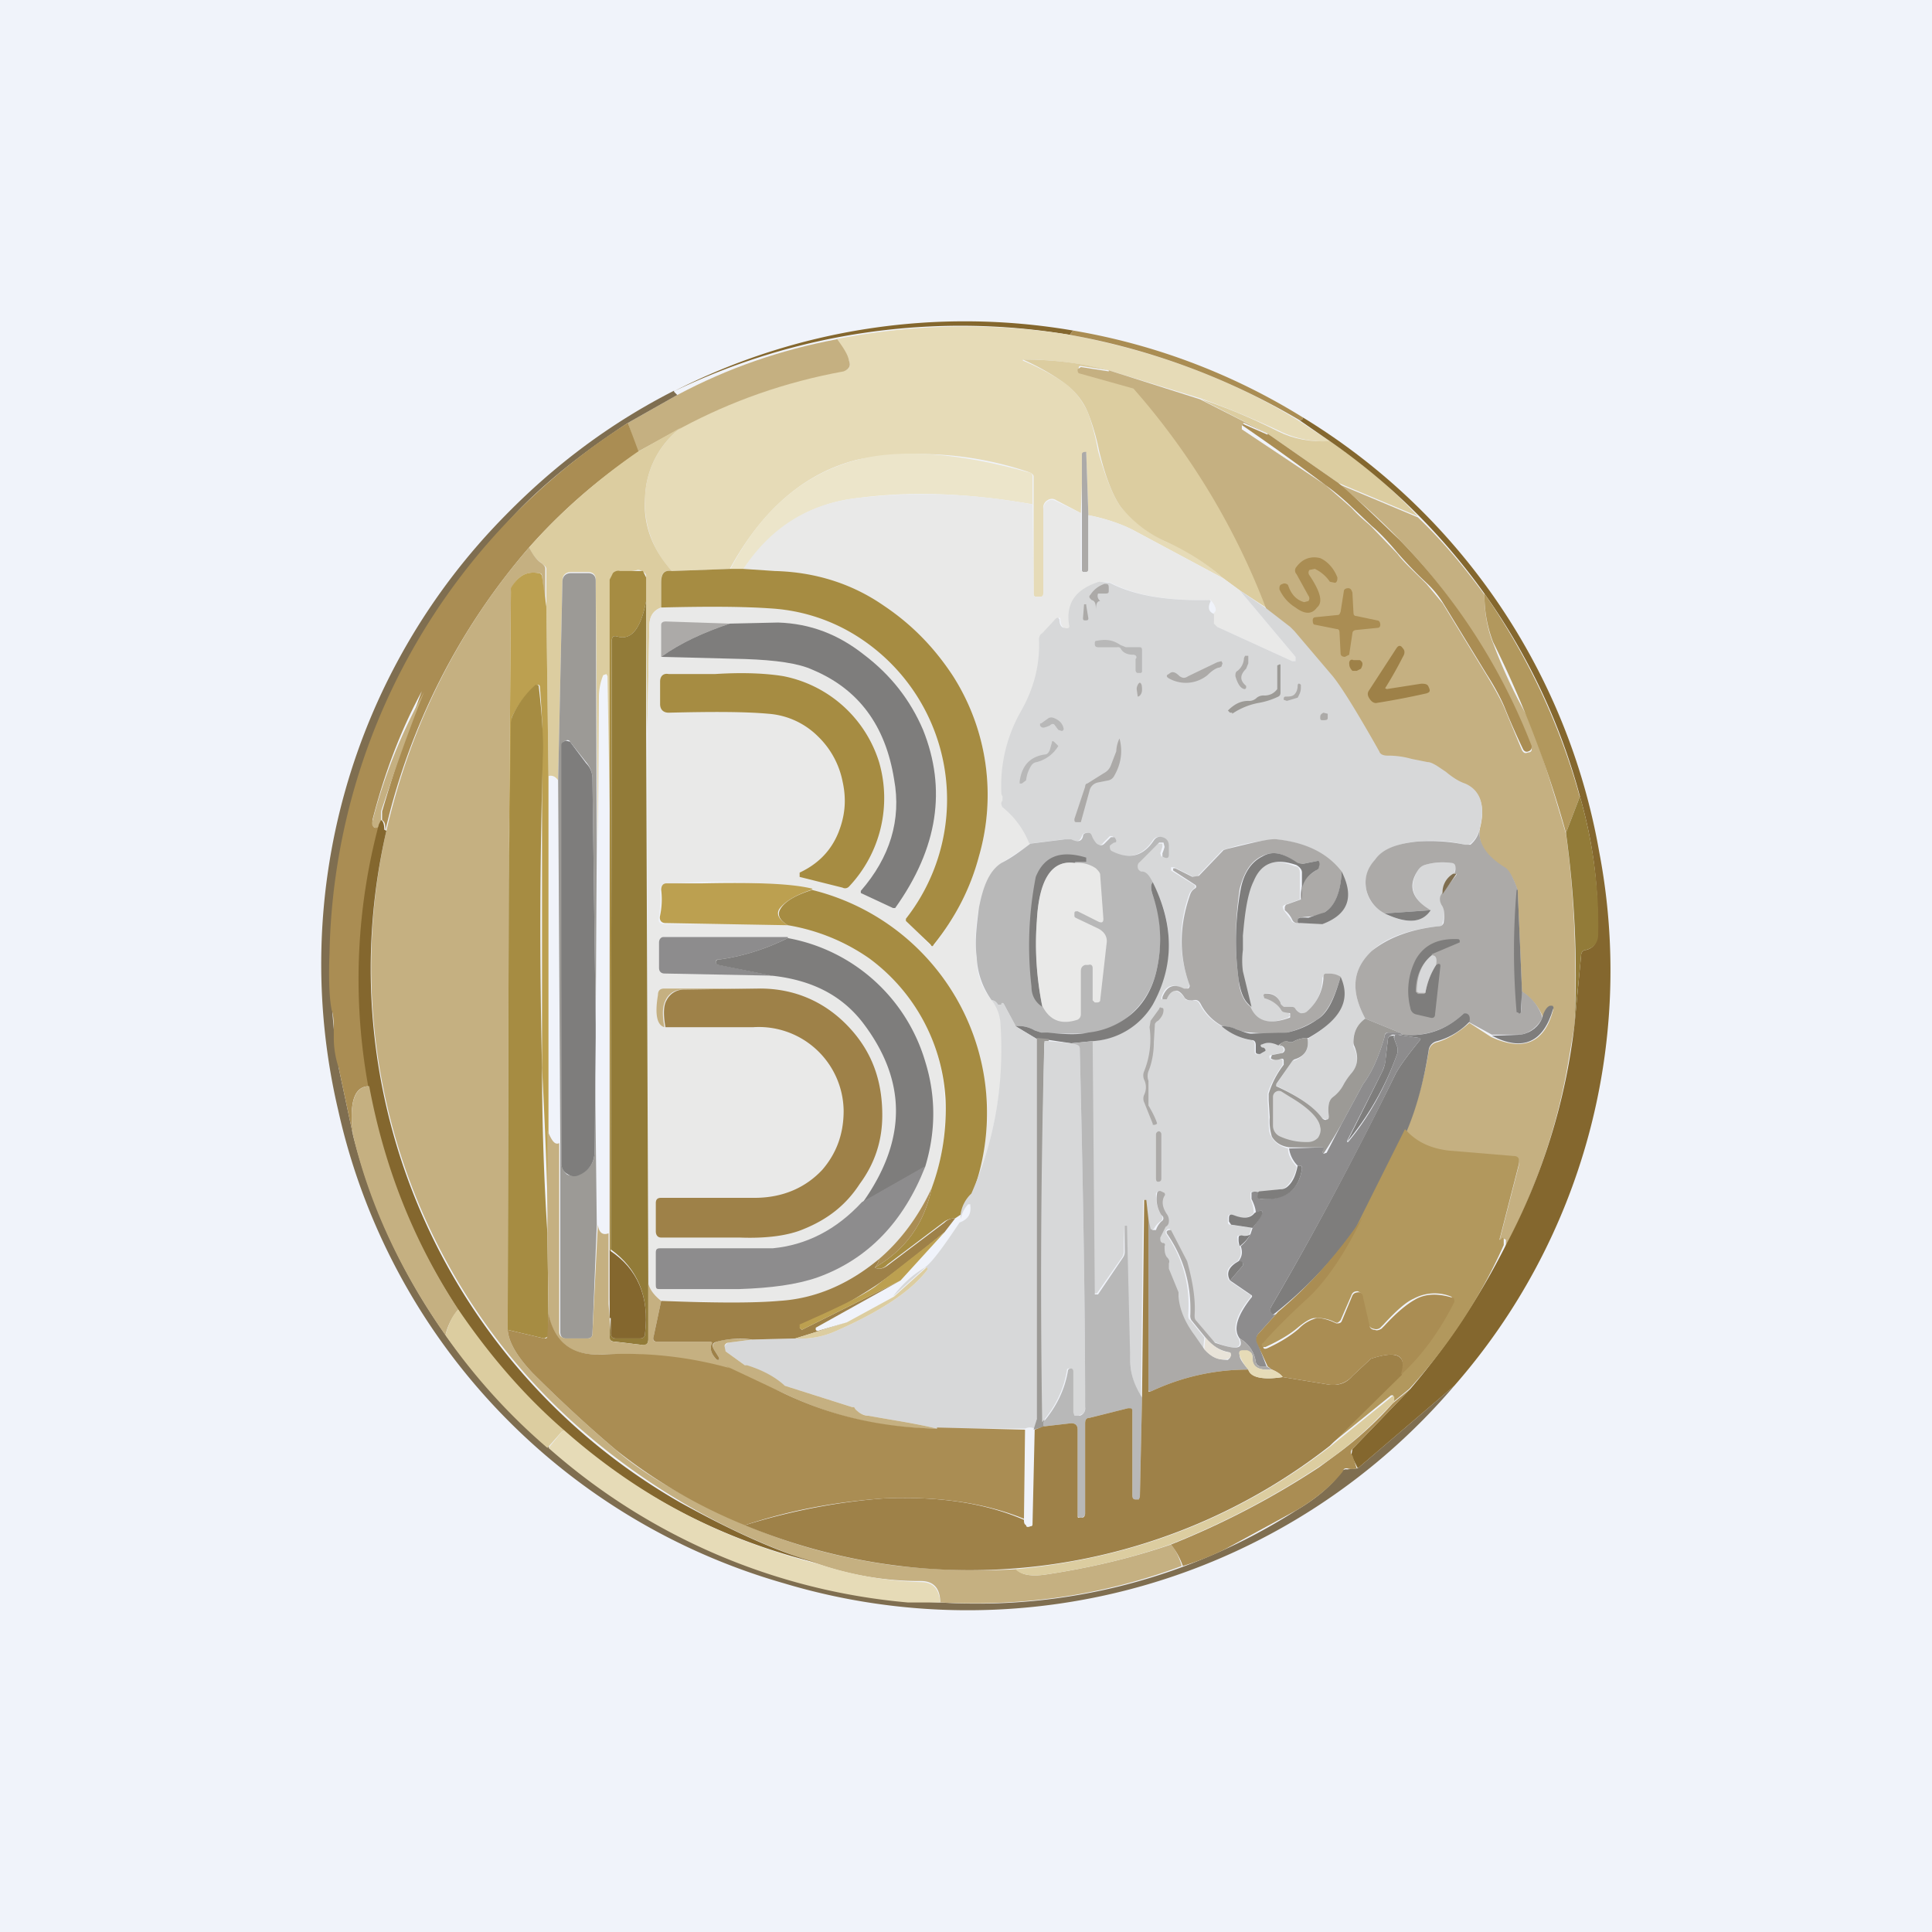 <!-- by TradingView --><svg width="18" height="18" viewBox="0 0 18 18" xmlns="http://www.w3.org/2000/svg"><path fill="#F0F3FA" d="M0 0h18v18H0z"/><path d="M10 3.08a.1.1 0 0 0-.03.04 6.15 6.15 0 0 0-3.7.53A5.96 5.96 0 0 1 10 3.08Z" fill="#84672E"/><path d="M9.97 3.12c.79.15 1.5.41 2.13.8l.29.19a.93.93 0 0 1-.48-.1c-.26-.12-.5-.22-.73-.3l-.85-.26a3.1 3.1 0 0 0-.8-.1v.01c.12.05.24.11.36.19.1.06.18.16.24.28.03.08.07.2.1.37.07.25.14.42.21.52.12.14.26.25.43.33.2.08.37.2.53.34l-.84-.45a1.6 1.6 0 0 0-.42-.14l-.02-.58h-.02l-.01.01-.02.55-.23-.12a.07.07 0 0 0-.08 0 .08.08 0 0 0-.04.08v.78c0 .03 0 .04-.04.04h-.02c-.02 0-.03 0-.03-.03V4.44c0-.02-.02-.03-.04-.04A3.19 3.19 0 0 0 8 4.28c-.5.12-.9.47-1.2 1.02l-.54.02a.92.92 0 0 1-.25-.69.85.85 0 0 1 .34-.65c.45-.24.96-.42 1.51-.53.05 0 .07-.04.05-.09a.65.65 0 0 0-.12-.2 6.15 6.15 0 0 1 2.18-.04Z" fill="#E6DBB7"/><path d="M12.14 3.89c0 .02-.02.03-.04.02a6.43 6.43 0 0 0-2.13-.79.1.1 0 0 1 .03-.04 5.93 5.93 0 0 1 2.14.81Z" fill="#AA8D53"/><path d="M7.8 3.16c.05.07.1.14.11.2.02.05 0 .08-.05.1-.55.1-1.05.28-1.5.52l-.42.23-.09-.27.46-.26c.47-.25.96-.42 1.49-.52Z" fill="#C5B081"/><path d="m10.33 3.45-.26-.04c-.01 0-.02 0-.02.02v.04l.51.14.05.02a6.73 6.73 0 0 1 1.2 2.04l-.26-.17-.15-.11a2.1 2.1 0 0 0-.53-.34 1.14 1.14 0 0 1-.43-.33c-.07-.1-.14-.27-.2-.52a2.1 2.1 0 0 0-.11-.37.66.66 0 0 0-.24-.28 2.2 2.2 0 0 0-.36-.2c.28 0 .54.03.8.1Z" fill="#DCCDA0"/><path d="m10.33 3.45.85.27.63.32-.22-.1-.02.02V4l.78.52.24.21c.08.09.15.14.19.18l.24.25c.05.07.15.16.27.28l.15.18.41.67c.09.15.15.26.18.34l.15.36c.02.03.03.03.06.02.03 0 .04-.03.02-.05a5.7 5.7 0 0 0-1.79-2.45l.74.31c.23.22.43.46.62.72 0 .14.02.3.08.45a4.93 4.93 0 0 0 .31.67c.08.16.2.53.37 1.11.08.58.1 1.17.08 1.78l-.07.41a5.8 5.8 0 0 1-.57 1.65v-.06l-.02-.01H14l-.02.02h-.01l.18-.7c.01-.05 0-.08-.05-.08l-.6-.05c-.17-.02-.3-.08-.4-.19.1-.24.17-.5.21-.74a.1.1 0 0 1 .08-.09c.1-.03.2-.09.3-.18l.2.13c.3.14.5.06.58-.25v-.03h-.03c-.04.02-.06.06-.06.11a.5.5 0 0 0-.2-.25l-.04-.94c-.04-.12-.08-.19-.13-.21-.17-.11-.25-.24-.22-.38.05-.2 0-.34-.14-.4a.86.86 0 0 1-.18-.1 1.4 1.4 0 0 0-.09-.07.18.18 0 0 0-.08-.03l-.15-.03a.8.8 0 0 0-.22-.03c-.04 0-.07-.01-.08-.04a5.8 5.8 0 0 0-.83-1.16l-.22-.17a6.73 6.73 0 0 0-1.24-2.06l-.5-.14c-.01 0-.02-.01-.02-.03v-.01l.03-.02.26.04Z" fill="#C5B081"/><path d="m6.28 3.65.03.03-.46.26c-.55.36-.97.72-1.25 1.08a36.44 36.44 0 0 0-.56.73L3.89 6a5.99 5.99 0 0 0-.73 3.97l.13.61a5.62 5.62 0 0 0 1.82 2.9 5.82 5.82 0 0 0 3.65 1.45 5.52 5.52 0 0 0 3.32-.86c.17-.1.32-.22.42-.36a.05.05 0 0 1 .05-.02l.1-.01.9-.77a5.96 5.96 0 0 1-6.25 1.84 5.92 5.92 0 0 1-4.15-4.41A5.95 5.95 0 0 1 4.71 4.8c.46-.47.98-.86 1.57-1.16Z" fill="#7F6E50"/><path d="M12.39 4.11c.3.2.57.43.82.7l-.74-.31-.66-.46-.62-.32c.22.07.46.17.72.3.14.07.3.1.48.09Z" fill="#DCCDA0"/><path d="M12.14 3.89a5.94 5.94 0 0 1 2.76 4.05 5.87 5.87 0 0 1-1.35 4.97l-.9.77-.06-.12.01-.06.54-.56a6.72 6.72 0 0 0 .89-1.34 5.8 5.8 0 0 0 .64-2.06l.06-.63c0-.04.02-.06.05-.06.07-.02.1-.07.1-.14.02-.44-.04-.87-.16-1.29a5.87 5.87 0 0 0-2.33-3.31l-.29-.2c.02.01.04 0 .04-.02Z" fill="#84672E"/><path d="m5.85 3.94.1.27c-.37.25-.71.54-1.02.89a6.14 6.14 0 0 0-1.34 2.64c0-.05 0-.08-.03-.1v-.08a17.34 17.34 0 0 1 .37-1.12c-.2.37-.35.77-.46 1.2 0 .04 0 .06.02.07.01 0 .03 0 .05-.02-.2.8-.23 1.61-.1 2.43-.14 0-.19.15-.15.46l-.13-.61v-.01a.86.86 0 0 1-.05-.3c0-.11 0-.2-.02-.25-.02-.1-.03-.27-.02-.53a5.99 5.99 0 0 1 2.78-4.94ZM11.81 4.04l.66.46c.2.17.38.35.57.53a5.7 5.7 0 0 1 1.23 1.92c0 .02 0 .04-.03.05-.02.01-.04 0-.05-.02a6.71 6.71 0 0 1-.16-.36c-.03-.08-.09-.2-.18-.34l-.41-.67a.93.93 0 0 0-.15-.18 3.7 3.7 0 0 1-.27-.28c-.1-.12-.18-.2-.24-.25l-.19-.18a2.1 2.1 0 0 0-.24-.2 21.74 21.74 0 0 0-.78-.56l.01-.01.23.1Z" fill="#AA8D53"/><path d="M6.35 3.98a.85.85 0 0 0-.34.65c-.02.26.07.49.25.69-.07-.01-.1.02-.1.1v.24c-.08.03-.11.09-.11.18l-.02 1-.01-1.24v-.22c0-.02 0-.04-.03-.05a.06.06 0 0 0-.05-.02.4.4 0 0 1-.16.01c-.02 0-.05 0-.06.02a.08.08 0 0 0-.03.06v2.68L5.66 6.3l-.01-.02-.03.01a.55.55 0 0 0-.04.21l-.01 1.36-.02-2.46c0-.05-.03-.07-.07-.07h-.16c-.05 0-.08.03-.08.08L5.2 7.27c-.02-.03-.05-.05-.09-.04l-.02-1.58V5.3c0-.02-.02-.03-.04-.05a.35.35 0 0 1-.12-.15c.31-.35.65-.64 1.01-.89l.41-.23Z" fill="#DCCDA0"/><path d="M9.63 4.7c-.57-.1-1.11-.13-1.64-.06-.45.05-.8.28-1.07.67H6.8c.29-.56.69-.9 1.2-1.03.4-.1.94-.06 1.58.12.03 0 .04.02.04.04v.26Z" fill="#ECE5CA"/><path d="M10.14 4.8v.5c0 .02 0 .03-.02.03h-.02c-.02 0-.02-.01-.02-.02V4.23c0-.01.01-.02.03-.02h.01l.02.59Z" fill="#ACAAA8"/><path d="m9.62 4.7.01.83c0 .02.01.03.03.03h.02c.03 0 .04 0 .04-.04v-.78c0-.03.02-.06.04-.07a.07.07 0 0 1 .08 0l.23.11v.53l.02.02h.02c.02 0 .03-.01.03-.03v-.5c.19.04.33.09.42.14l.84.45.15.11.52.62v.04h-.03l-.7-.32a.05.05 0 0 1-.03-.03.15.15 0 0 1 0-.1c.03-.02.02-.06-.03-.12-.39.01-.7-.04-.93-.16a.14.14 0 0 0-.1 0c-.22.06-.31.2-.28.39 0 .03 0 .04-.04.04-.03-.01-.05-.04-.05-.09 0-.02-.01-.02-.03 0l-.13.13a.08.08 0 0 0-.03.06c.01.24-.05.46-.17.67a1.4 1.4 0 0 0-.18.8c.02 0 .02.02 0 .03l.01.06c.11.09.2.2.25.34a4.3 4.3 0 0 1-.27.18c-.1.07-.17.21-.21.42-.03.16-.04.31-.02.47 0 .15.05.28.14.39a.4.4 0 0 1 .09.2c.03.56-.06 1.1-.28 1.6.13-.35.17-.66.14-.91-.13-1-.68-1.64-1.63-1.92a4.85 4.85 0 0 0-1.36-.05c-.03 0-.05.02-.05.06.01.09 0 .16-.01.24-.01.04 0 .07.05.07h1.15c.29.06.54.17.76.32a1.68 1.68 0 0 1 .7 1.32c.02.27-.02.55-.12.82-.12.27-.28.49-.49.66-.3.24-.6.37-.92.4-.23.01-.6 0-1.1-.01a.35.35 0 0 1-.14-.16V6.83l.02-1c0-.08.03-.14.11-.17.42-.01.76 0 1.04.01a1.73 1.73 0 0 1 1.33.76c.3.46.38.98.22 1.56-.04.15-.14.34-.3.57v.02l.22.23h.03c.2-.26.34-.54.42-.83a2.06 2.06 0 0 0-.24-1.68 2.27 2.27 0 0 0-.65-.66c-.3-.2-.63-.3-1-.32l-.31-.01c.26-.4.62-.62 1.07-.67a5.42 5.42 0 0 1 1.63.06Z" fill="#E9E9E8"/><path d="M4.93 5.1c.03.06.07.12.12.15.02.02.03.03.03.05v.35l-.03-.28c0-.01 0-.03-.03-.03-.1-.02-.2.02-.25.14l-.01.04-.02 2.69-.01 4.18c.01.12.09.25.23.4.25.25.52.5.79.73.27.23.67.46 1.2.69.46.2.94.32 1.42.38.37.04.74.05 1.1.03.04.05.13.07.27.05.4-.06.79-.15 1.17-.28.05.06.08.13.1.2-.72.27-1.47.38-2.25.34 0-.13-.06-.2-.18-.2a2.9 2.9 0 0 1-.96-.16 6.4 6.4 0 0 1-2.26-1.3A5.73 5.73 0 0 1 3.6 7.74c.23-1 .68-1.89 1.33-2.64Z" fill="#C5B081"/><path d="M11.92 5.5c0-.04 0-.05.03-.06.02-.01.04 0 .05.01.03.09.08.14.15.16l.04-.01a.04.04 0 0 0 0-.05l-.11-.2a.05.05 0 0 1 0-.07c.06-.08.14-.1.22-.08.07.03.13.1.16.18 0 .02 0 .04-.02.05l-.05-.01a.35.35 0 0 0-.14-.12l-.05.01a.04.04 0 0 0 0 .05c.1.15.13.25.07.3-.05.07-.12.06-.2 0a.38.38 0 0 1-.15-.17Z" fill="#AA8D53"/><path d="M6.8 5.3h.12l.3.02c.38.01.72.12 1.01.32.27.18.48.4.65.66a2.06 2.06 0 0 1 .24 1.68c-.08.3-.22.57-.42.82-.01.02-.02.02-.03 0l-.23-.22v-.02a1.8 1.8 0 0 0-.5-2.66 1.69 1.69 0 0 0-.74-.23c-.28-.02-.62-.02-1.04-.01v-.23c0-.09.03-.12.1-.11l.55-.02ZM6.02 5.6c-.05.26-.14.37-.27.33-.03-.01-.05 0-.05.04l-.01 5.67-.01.5V5.4l.03-.06a.07.07 0 0 1 .07-.02H5.99l.03.06v.22Z" fill="#A68C42"/><path d="m5.09 5.65.02 1.58v4.26a57.38 57.38 0 0 0-.06-1.54V6.98c.01-.13 0-.32-.02-.58 0-.02-.02-.03-.04-.01a.87.87 0 0 0-.22.29v.05l-.03 1.48.02-2.7v-.03c.07-.12.15-.16.26-.14.02 0 .03.02.03.03l.04.28Z" fill="#BCA050"/><path d="m5.56 7.87-.01 1.67-.03-2.28a.24.24 0 0 0-.06-.16l-.15-.19c0-.01-.02-.02-.04-.01a.04.04 0 0 0-.03.04l-.01 3.9c0 .04.02.07.05.1a.1.1 0 0 0 .1 0h.01c.1-.03.15-.11.15-.22V9.67l.02 1.74-.04 1.01c0 .04-.02.05-.05.05h-.2c-.03 0-.05-.02-.05-.06v-1.76L5.2 7.27l.04-1.85c0-.05.03-.08.08-.08h.16c.04 0 .07.02.07.07l.01 2.46Z" fill="#9C9A96"/><path d="M11.28 5.6c-.03.06-.02.1.03.12v.09l.03.03.7.32h.03v-.04l-.52-.62.25.17.22.17.04.04.34.4c.08.09.23.33.45.72.01.03.04.04.08.04a.8.8 0 0 1 .22.03l.15.03c.03 0 .06.02.08.03l.09.06c.06.05.12.09.18.11.14.06.19.2.14.4a.26.26 0 0 1-.09.16.06.06 0 0 1-.05.01 1.3 1.3 0 0 0-.45-.03c-.19.02-.32.08-.39.17-.08.1-.1.19-.08.28.02.1.08.17.17.22.2.1.35.09.43-.03-.17-.1-.21-.22-.12-.37a.12.12 0 0 1 .06-.05.57.57 0 0 1 .25-.02c.03 0 .04.02.04.04l-.01.06a.2.2 0 0 0-.11.19c-.03.03-.03.06 0 .1.02.04.02.1 0 .17 0 .02-.01.03-.04.03-.27.03-.48.1-.62.23-.18.17-.2.37-.06.63a.25.25 0 0 0-.11.22v.04c.05.1.04.18-.02.25a.62.62 0 0 0-.07.1.33.33 0 0 1-.1.12c-.04.03-.05.08-.04.18 0 .01 0 .02-.02.03l-.04-.01c-.07-.1-.21-.2-.42-.3-.01 0-.02-.02 0-.03l.13-.19c0-.01.01-.02.03-.02.1-.04.14-.11.12-.2.3-.17.4-.36.3-.58a.22.22 0 0 0-.12-.03c-.02 0-.03.02-.04.04 0 .13-.05.23-.14.31-.02.02-.04.03-.06.02a.1.1 0 0 1-.05-.04.05.05 0 0 0-.05-.02h-.06a.06.06 0 0 1-.03-.04c-.03-.06-.08-.1-.15-.08l-.01.01.01.02c.06.02.11.06.15.11 0 .02.02.02.03.03H12l.02.03-.02.02c-.18.07-.3.04-.36-.1a2.79 2.79 0 0 0-.08-.32v-.2l.02-.14c0-.25.04-.42.08-.51.08-.17.21-.22.4-.14.04 0 .05.03.05.06v.25l-.14.05a.03.03 0 0 0-.02.02l.01.03.07.09c0 .02.03.03.05.03h.23c.24-.08.3-.24.18-.48-.13-.17-.33-.27-.6-.3a2.13 2.13 0 0 0-.5.1l-.23.24c-.02.01-.04.02-.06 0l-.16-.08h-.03v.03l.21.13c.02.01.02.03 0 .04l-.01.01a.1.1 0 0 0-.03.04c-.1.28-.1.56 0 .84 0 .01 0 .03-.02.04h-.04c-.1-.05-.16-.03-.2.08v.02h.04c.02-.05.05-.07.08-.08.03 0 .06.02.1.07 0 .02.03.02.06.02.04 0 .06 0 .08.04.05.09.11.15.2.2.08.07.17.11.27.13.03 0 .04.02.04.05v.06c0 .02.02.03.04.02.03 0 .04-.02.05-.03 0-.01 0-.02-.02-.02h-.02v-.04c.05-.02.1-.02.17 0 .03.01.05.03.05.05 0 .02-.01.02-.02.03l-.1.02c-.01 0-.02.01-.01.03.01.02.04.02.08 0 .02 0 .03 0 .04.02v.04c-.07.1-.12.2-.14.27v.06l.01.16c0 .08 0 .14.02.17.03.06.08.1.16.12 0 .06.03.11.08.17a.34.34 0 0 1-.1.19.1.1 0 0 1-.05.02l-.21.03c-.03-.01-.06-.01-.07 0v.06c.02.04.03.09.03.13-.04.05-.1.06-.2.02-.03-.01-.04 0-.04.03v.03c0 .01 0 .03.02.03l.2.03-.02.06a.1.1 0 0 1-.08.01c-.02 0-.04 0-.03.03 0 .02 0 .05.02.07.02.06.01.1-.02.14-.09.05-.12.1-.08.18l.19.13c.02 0 .02.02 0 .04-.13.16-.16.29-.1.37.04.1-.04.11-.23.03l-.17-.2a.07.07 0 0 1-.02-.04 1.57 1.57 0 0 0-.07-.51l-.15-.3h-.02l-.02.02v.02c.16.23.23.48.21.76 0 .02 0 .04.02.05l.13.16-.01.11a1.86 1.86 0 0 0-.1-.13.7.7 0 0 1-.14-.36v-.04l-.1-.22v-.05c.02-.02.01-.04 0-.06-.03-.03-.04-.06-.03-.1 0-.02 0-.03-.02-.03s-.03-.02-.02-.04c.02-.07.03-.1.05-.11.02 0 .03-.03.03-.05a.1.1 0 0 0-.02-.07c-.04-.06-.05-.12-.02-.17l-.01-.03h-.02c-.02-.02-.03-.01-.04.01 0 .08.01.14.05.2.02.02.01.05-.01.06a.2.2 0 0 0-.06.07l-.02.01-.02-.01-.02-.09c0-.05 0-.11-.02-.18h-.02l-.02 1.84a.68.68 0 0 1-.1-.35 111.73 111.73 0 0 1-.06-1.24v.23a.1.1 0 0 1-.02.06l-.23.33h-.03l-.02-2.35a.7.7 0 0 0 .56-.34 1.1 1.1 0 0 0 0-1.14c-.03-.06-.07-.1-.1-.1a.05.05 0 0 1-.04-.04c0-.02 0-.04.02-.05l.18-.17h.04v.03l-.02.06.01.03h.02c.03.02.04.01.04-.02v-.08c0-.04-.02-.07-.06-.08-.03-.01-.06 0-.08.03-.1.15-.23.18-.4.1-.01-.01-.02-.03 0-.05 0 0 0-.02.03-.03l.01-.02c0-.02 0-.03-.02-.04h-.02l-.06.06c-.02.03-.04.03-.07 0a.2.2 0 0 1-.05-.07.04.04 0 0 0-.04-.02.04.04 0 0 0-.04.03c-.02.05-.05.06-.11.04l-.06-.01-.32.04a.82.82 0 0 0-.25-.34c-.01-.02-.02-.04 0-.06v-.04l-.01-.02a1.4 1.4 0 0 1 .18-.77c.12-.21.18-.43.17-.67 0-.03.01-.05.03-.06l.13-.14c.02-.01.02 0 .03.01 0 .05.02.08.05.08.03.01.05 0 .04-.03-.03-.2.06-.33.28-.4l.1.01c.23.12.54.17.93.16Z" fill="#D7D8D9"/><path d="M10.25 5.6c-.03 0-.04.03-.04.09 0-.05 0-.09-.04-.1-.02-.02-.03-.03-.01-.05a.25.25 0 0 1 .13-.1c.03 0 .04 0 .04.04v.02c0 .02 0 .03-.03.03h-.07c-.01.03 0 .05.02.07Z" fill="#ACAAA8"/><path d="m12.64 5.74.19.04c.02 0 .03.02.03.04s-.01.03-.03.03l-.2.02c-.01 0-.03.01-.03.03l-.03.2-.04.02c-.02 0-.04-.01-.04-.03l-.01-.2c0-.02-.01-.03-.03-.03l-.2-.04c-.01 0-.02-.01-.02-.04 0-.02.01-.03.03-.03l.2-.02c.01 0 .02 0 .03-.03l.03-.19c0-.02.02-.03.04-.03s.03.01.04.04l.01.19c0 .02.01.03.03.03Z" fill="#AA8D53"/><path d="m14.72 7.42-.13.34a9.89 9.89 0 0 0-.68-1.78c-.06-.16-.08-.3-.08-.45.4.58.7 1.21.89 1.9Z" fill="#B2985D"/><path d="M6.02 5.6v1.23l.02 5.13v.52c0 .04-.02.06-.06.05l-.25-.03c-.04 0-.06-.02-.05-.06v-.16l.01.14c0 .04.02.05.05.05h.22c.03 0 .05-.01.05-.05.04-.34-.07-.6-.32-.78l.01-5.67c0-.04.02-.05.05-.04.13.04.22-.07.27-.33Z" fill="#927B38"/><path d="m10.12 5.64.02.12c0 .02-.01.02-.03.02-.01 0-.02 0-.02-.02l.01-.13h.02ZM6.8 5.81c-.24.08-.46.18-.64.31v-.3c0-.02.02-.03.04-.03l.6.02Z" fill="#ACAAA8"/><path d="M6.16 6.12c.18-.13.4-.23.64-.31l.45-.01c.3.01.56.11.8.3.25.19.43.42.55.7.22.55.14 1.1-.26 1.66h-.02l-.3-.14V8.3c.27-.31.38-.66.31-1.04-.08-.5-.33-.84-.76-1.02-.13-.06-.34-.09-.63-.1l-.78-.02Z" fill="#7E7D7C"/><path d="M10.56 6.1c-.06 0-.1-.02-.12-.06a.03.03 0 0 0-.03-.01h-.18c-.02 0-.03-.01-.03-.03 0-.02 0-.03.02-.03.1-.02.16 0 .22.04l.05.02h.12c.02 0 .03 0 .03.03v.2l-.01.01h-.02c-.02 0-.02 0-.03-.02v-.11c.02-.02 0-.04-.02-.04Z" fill="#B8B8B8"/><path d="m12.9 6.41.02.01.32-.05c.03 0 .06 0 .07.03.02.04.01.05-.02.06a7.2 7.2 0 0 1-.47.09c-.02 0-.04-.01-.06-.04-.02-.03-.02-.05-.01-.07l.26-.4c.02-.03.04-.03.06 0 .02.02.02.05 0 .08a3.8 3.8 0 0 1-.17.3Z" fill="#9E8148"/><path d="M11.6 6.42c-.04 0-.07-.05-.09-.12 0-.02 0-.04.02-.05a.16.16 0 0 0 .06-.12l.01-.02h.03v.07l-.02.05c-.06.06-.06.11 0 .16v.02l-.01.01Z" fill="#ACAAA8"/><path d="M12.6 6.15h.07c.03.02.03.04.01.08l-.04.02h-.04c-.02-.02-.03-.04-.03-.07 0-.03.02-.04.04-.03Z" fill="#9E8148"/><path d="m11.39 6.18-.01.03-.02.01c-.02 0-.06.02-.11.07a.32.32 0 0 1-.36.03c-.02-.01-.03-.03 0-.04.03-.03.06-.02.1.02.03.02.05.02.08 0l.27-.13.04-.01.01.02Z" fill="#ACAAA8"/><path d="M11.48 6.64h-.02l-.02-.02c.06-.06.12-.09.19-.09a.1.1 0 0 0 .08-.03.1.1 0 0 1 .07-.02c.05 0 .09-.02.12-.06V6.2l.02-.01h.01v.26c0 .01 0 .03-.02.04a.7.7 0 0 1-.19.06.65.65 0 0 0-.24.1Z" fill="#9C9A96"/><path d="m5.1 11.49.01.76v.2l-.04.02-.34-.08.01-4.18.02-1.48.01-.05a.87.87 0 0 1 .22-.3c.02 0 .03 0 .03.02.03.26.04.45.04.57a55.11 55.11 0 0 0-.01 2.98 24.69 24.69 0 0 0 .05 1.54ZM7.45 8.16v-.03c.17-.08.29-.2.36-.37.06-.15.08-.3.04-.48a.8.8 0 0 0-.23-.42.73.73 0 0 0-.46-.21c-.22-.02-.53-.02-.93-.01-.05 0-.08-.03-.08-.08v-.21c0-.05.03-.08.08-.07h.43c.31-.02.52 0 .64.02a1.17 1.17 0 0 1 .89.8 1.2 1.2 0 0 1-.28 1.16.05.05 0 0 1-.06.01l-.4-.1Z" fill="#A68C42"/><path d="m12.09 6.5-.1.03-.03-.01c0-.02 0-.03.02-.03.03 0 .06 0 .08-.02.02-.02.03-.05.03-.08 0-.02.01-.03.03-.01v.03c0 .04-.02.07-.03.09ZM10.64 6.43c0-.03 0-.06-.02-.07-.01 0-.03.03-.03.06l.01.07c.02 0 .04-.03.04-.06Z" fill="#ACAAA8"/><path d="m3.56 7.65-.02.04c-.02.02-.04.03-.05.02-.02-.01-.03-.03-.02-.06a5.07 5.07 0 0 1 .48-1.2c-.14.35-.27.72-.4 1.11v.09Z" fill="#C5B081"/><path d="M12.32 6.71c-.02 0-.02-.01-.02-.03 0-.02.01-.03.03-.04l.04.01v.04c0 .02-.02.02-.05.02Z" fill="#ACAAA8"/><path d="m9.7 6.74.07-.05a.06.06 0 0 1 .05 0c.05.02.08.05.09.1 0 0 0 .02-.02.02l-.03-.01-.03-.04c-.01-.02-.03-.02-.05 0-.05.02-.07.03-.09 0v-.02Z" fill="#B8B8B8"/><path d="M5.55 9.54v.13l-.01 1.05c0 .11-.05.19-.15.23a.1.1 0 0 1-.1-.01.11.11 0 0 1-.06-.1v-3.9c0-.02.02-.03.04-.04l.04.01.15.2c.04.04.06.09.06.15l.03 2.28Z" fill="#7E7D7C"/><path d="M10.43 6.88c.03.11.02.23-.05.35a.08.08 0 0 1-.05.04l-.1.02a.1.1 0 0 0-.08.08l-.08.29h-.04c-.02 0-.02-.01-.02-.03l.1-.3c0-.02.01-.03.02-.03l.16-.1a.13.13 0 0 0 .06-.07L10.4 7a.3.3 0 0 1 .03-.12Z" fill="#ACAAA8"/><path d="M9.5 7.28c.02-.15.1-.23.23-.25.03 0 .04-.02.05-.04l.02-.07c0-.02.01-.02.03 0l.03.03a.33.33 0 0 1-.2.15.07.07 0 0 0-.05.03.31.31 0 0 0-.05.14l-.04.03H9.5v-.02Z" fill="#B8B8B8"/><path d="M14.72 7.42c.12.42.18.85.17 1.29 0 .07-.04.12-.11.14-.03 0-.05.02-.05.06l-.06.63c.03-.6 0-1.2-.08-1.78l.13-.34Z" fill="#927B38"/><path d="M3.6 7.74A5.73 5.73 0 0 0 6.34 14c.49.27.91.46 1.27.56a5.54 5.54 0 0 1-3.35-2.37 5.58 5.58 0 0 1-.73-4.51l.02-.04c.02.01.03.04.03.09Z" fill="#84672E"/><path d="M14.14 8.29a6.58 6.58 0 0 0 0 1.15l.03-.01a.8.8 0 0 0 0-.2c.1.06.17.15.2.25a.29.29 0 0 1-.2.16h-.27l-.22-.12c.02-.04 0-.07-.02-.08h-.02a.71.71 0 0 1-.57.2l-.03-.02-.32-.13c-.14-.26-.12-.46.06-.63.15-.12.35-.2.62-.23.03 0 .04-.01.05-.03.01-.07.01-.13-.02-.17-.02-.04-.02-.07 0-.1l.14-.18v-.01h-.02a.12.12 0 0 0 .01-.06c0-.02-.01-.04-.04-.04a.57.57 0 0 0-.25.02.12.12 0 0 0-.06.05c-.1.15-.05.27.12.37l-.43.03a.33.33 0 0 1-.17-.22c-.02-.1 0-.19.08-.28.07-.1.2-.15.4-.17.15-.01.3 0 .44.03h.05a.26.26 0 0 0 .09-.17c-.03.14.05.27.23.38.04.02.08.1.12.21Z" fill="#ACAAA8"/><path d="M10.74 8.22c-.02.02-.02.06 0 .12l.04.11c.04.2.04.39 0 .57a.78.78 0 0 1-.28.46.74.74 0 0 1-.36.15h-.37l-.07-.01-.06-.02a.3.3 0 0 0-.18-.04l-.11-.21h-.02v.02H9.3c-.02-.04-.04-.05-.06-.05a.73.73 0 0 1-.14-.4c-.02-.15 0-.3.02-.46.04-.21.1-.35.21-.42.1-.05.19-.12.27-.18l.32-.04h.06c.06.03.1.02.11-.03 0-.02.02-.03.04-.03s.03 0 .04.02a.2.2 0 0 0 .05.08c.03.02.05.02.07 0l.06-.06h.02c.02 0 .02.01.03.03 0 .01 0 .02-.02.02a.17.17 0 0 0-.04.03c0 .02 0 .04.02.05.16.08.29.05.39-.1.02-.03.05-.04.08-.03.04.01.06.04.06.08v.08c0 .03-.01.04-.04.03l-.02-.01v-.03a.4.4 0 0 0 .02-.06l-.01-.04h-.04l-.18.18a.05.05 0 0 0-.02.05c0 .02.02.04.04.04.04 0 .07.04.1.1Z" fill="#B8B8B8"/><path d="M12.5 8.12c-.01.2-.06.32-.16.38a.36.36 0 0 1-.15.04.7.7 0 0 0-.08.01c-.01 0-.02.01-.02.03l.02.02h.2-.22a.05.05 0 0 1-.05-.03.24.24 0 0 0-.07-.09v-.03l.01-.02.14-.05c-.01-.12.03-.2.14-.27a.06.06 0 0 0 .03-.04l-.01-.05-.15.03h-.04c-.12-.1-.23-.13-.34-.07-.1.05-.16.15-.2.3-.04.27-.05.55-.01.85.01.12.05.2.11.25.06.14.18.17.37.1v-.04l-.06-.01a.05.05 0 0 1-.03-.03.27.27 0 0 0-.15-.1l-.01-.03.01-.01c.07-.01.12.02.15.08 0 .02.02.03.03.04h.06c.02 0 .04 0 .05.02a.1.1 0 0 0 .05.04c.02 0 .04 0 .06-.02.09-.08.14-.18.15-.3 0-.03 0-.05.03-.05.04 0 .08 0 .13.03-.06.21-.13.34-.22.4-.1.06-.19.1-.28.12a1.48 1.48 0 0 1-.33 0 .38.38 0 0 1-.14-.03.42.42 0 0 0-.13-.03.48.48 0 0 1-.2-.2c-.02-.04-.04-.05-.08-.04-.03 0-.05 0-.07-.02-.03-.05-.06-.07-.08-.07-.04 0-.07.03-.09.08h-.04v-.02c.04-.1.1-.13.2-.08h.04a.03.03 0 0 0 .01-.04c-.1-.28-.09-.56.01-.84a.1.1 0 0 1 .04-.05c.02-.01.02-.03 0-.04l-.2-.13v-.02h.02l.16.08.06-.01.23-.24.03-.01c.25-.06.4-.1.47-.09.27.03.47.13.6.3Z" fill="#ACAAA8"/><path d="M10.01 8.04c-.2-.03-.33.15-.35.54-.02.27 0 .53.05.8-.06-.04-.1-.1-.1-.19a3.31 3.31 0 0 1 .04-1.02c.08-.2.24-.25.47-.18v.04h-.1ZM12.13 8.38v-.25c0-.03-.02-.05-.05-.07-.2-.07-.33-.02-.4.15-.05.1-.08.26-.1.51v.13a.75.75 0 0 0 0 .2l.08.33c-.07-.05-.1-.13-.12-.25-.04-.3-.03-.58.02-.85.03-.15.1-.25.2-.3.1-.06.2-.03.33.06l.04.01.15-.03c.01 0 .02.03.01.05 0 .02-.01.03-.03.04-.1.06-.15.15-.13.27Z" fill="#7E7D7C"/><path d="M10.01 8.04a.3.3 0 0 1 .2.05c.02.02.04.04.04.06l.03.41c0 .03-.01.04-.04.03l-.2-.1c-.02 0-.03 0-.03.02v.03l.01.01.21.1c.06.03.09.08.08.14l-.06.53c0 .01-.01.02-.03.02h-.02l-.02-.02v-.3c0-.02-.01-.04-.04-.03h-.03c-.03.01-.04.03-.04.06v.4c0 .02-.01.04-.03.05-.15.05-.26.01-.33-.13a2.86 2.86 0 0 1-.05-.79c.02-.39.14-.57.35-.54Z" fill="#E9E9E8"/><path d="M13.44 8.33a.2.2 0 0 1 .1-.19h.03l-.13.19Z" fill="#7F6E50"/><path d="M12.5 8.12c.12.24.06.4-.18.49l-.2-.01c-.02 0-.03 0-.03-.02s0-.02.02-.03a.7.7 0 0 1 .08 0l.15-.05c.1-.06.15-.19.16-.38Z" fill="#7E7D7C"/><path d="M7.56 8.29c-.15.05-.25.11-.3.18-.03.05 0 .1.08.15L6.2 8.6c-.04 0-.06-.03-.05-.07a.73.73 0 0 0 .01-.24c0-.04.02-.06.05-.06h.33c.48-.01.83 0 1.03.05Z" fill="#BCA050"/><path d="M10.74 8.22c.2.4.2.78 0 1.14a.7.7 0 0 1-.56.34l-.2.02-.2-.03-.12-.01-.2-.12a.3.3 0 0 1 .18.04l.06.02h.06c.18.02.3.02.38 0a.74.74 0 0 0 .36-.14c.14-.1.24-.26.28-.46a1.27 1.27 0 0 0-.04-.68c-.02-.06-.02-.1 0-.12Z" fill="#7E7D7C"/><path d="M7.56 8.29a2.14 2.14 0 0 1 1.5 2.83.33.33 0 0 0-.1.19l-.06.04c-.03 0-.07.01-.1.03l-.53.4c-.04.04-.08.05-.12.03.29-.17.46-.41.53-.74.1-.27.14-.55.13-.82a1.75 1.75 0 0 0-.71-1.32 1.86 1.86 0 0 0-.76-.31c-.08-.05-.1-.1-.07-.15.04-.07.14-.13.3-.18Z" fill="#A68C42"/><path d="m14.14 8.29.04.94-.01.2s-.01.02-.02.01l-.02-.01a6.6 6.6 0 0 1 0-1.14ZM13.33 8.48c-.08.12-.22.13-.43.03l.43-.03Z" fill="#7E7D7C"/><path d="M7.34 8.74c-.2.1-.42.17-.64.2-.02 0-.03 0-.03.02s.01.03.03.03l.5.1-1.01-.02c-.03 0-.05-.02-.05-.05v-.24c0-.03.02-.05.04-.05h1.16Z" fill="#8D8C8D"/><path d="M7.34 8.74a1.64 1.64 0 0 1 1.28 1.15c.1.32.1.65 0 .98l-.58.33c.41-.58.41-1.13 0-1.67-.2-.26-.48-.4-.85-.44l-.5-.1c-.01 0-.02-.01-.02-.03 0-.01.01-.02.03-.02.22-.03.44-.1.64-.2ZM13.34 8.9c-.1.08-.15.2-.15.34l.02.02h.06l.01-.01c.02-.1.05-.18.1-.26l.02-.01c.01 0 .02 0 .02.02l-.05.45c0 .03-.02.04-.05.03l-.13-.03a.07.07 0 0 1-.05-.06.64.64 0 0 1 .05-.45c.08-.14.21-.2.4-.19l.01.01v.02l-.26.11Z" fill="#7E7D7C"/><path d="M13.34 8.9c.04 0 .05.03.04.09a.67.67 0 0 0-.1.26h-.06l-.02-.01c0-.14.04-.26.14-.34Z" fill="#D7D8D9"/><path d="M12.49 9.1c.1.22 0 .4-.3.57-.05 0-.1.01-.15.04h-.03c-.03-.02-.06 0-.1.03-.06-.03-.11-.03-.15-.01-.02 0-.02.02 0 .03h.01c.02.01.02.02.02.03l-.05.03c-.02 0-.04 0-.04-.02v-.06c0-.03-.01-.05-.04-.05a.56.56 0 0 1-.28-.13c.05 0 .1.01.14.03.06.02.1.04.14.04a57.27 57.27 0 0 1 .33-.01.78.78 0 0 0 .28-.12c.1-.06.16-.19.22-.4Z" fill="#7E7D7C"/><path d="m7.08 9.21-.72.01a.17.17 0 0 0-.16.1c-.03.06-.03.14-.01.25-.07-.02-.09-.12-.06-.3 0-.05.03-.06.06-.06h.89Z" fill="#C5B081"/><path d="M7.08 9.21c.32 0 .6.12.82.35.22.23.32.5.32.83 0 .24-.07.45-.21.64-.13.2-.3.33-.52.42-.14.06-.34.09-.6.08h-.73c-.03 0-.05-.02-.05-.06v-.26c0-.04.02-.05.05-.05h.87c.27 0 .48-.1.63-.26.13-.15.2-.33.2-.55a.79.79 0 0 0-.84-.78H6.2c-.02-.11-.02-.2.01-.25.03-.06.09-.1.16-.1l.72-.01Z" fill="#9E8148"/><path d="m9.46 9.56.2.12v3.53l-.02.1a.1.1 0 0 0-.09 0h-.82c-.21-.05-.42-.08-.64-.12a.18.18 0 0 1-.12-.06c0-.01-.01-.02-.03-.02l-.63-.2H7.3a.75.75 0 0 0-.34-.18l-.02-.01-.18-.13c-.01-.01-.02-.03-.01-.05l.03-.03.23-.03.4-.01a.8.8 0 0 0 .38-.07c.41-.18.7-.37.85-.57v-.02h-.02l-.3.27c.08-.11.18-.2.28-.26.07-.04.18-.19.34-.43.08-.03.11-.08.1-.16v-.01h-.02a.28.28 0 0 0-.07.14v-.05a.33.33 0 0 1 .1-.19c.22-.5.31-1.04.27-1.6a.4.4 0 0 0-.08-.2c.02 0 .04.01.06.04h.03c0-.02.01-.02.02-.01l.11.2Z" fill="#D7D8D9"/><path d="m13.9 9.65.27-.01c.1-.02.17-.08.2-.16.01-.05.04-.1.07-.11h.02c.01 0 .02.02.01.03-.09.31-.28.4-.57.25Z" fill="#7E7D7C"/><path d="m10.74 10.47-.08-.2c-.01-.02-.01-.05 0-.07a.16.16 0 0 0 0-.14.1.1 0 0 1 0-.08.8.8 0 0 0 .05-.41l.01-.06.08-.11c0-.01.01-.02.02-.01.01 0 .02 0 .02.02 0 .04-.02.07-.05.1a.06.06 0 0 0-.03.03l-.01.17c0 .1-.02.2-.05.27a.13.13 0 0 0 0 .09V10.3c.06.1.08.16.08.17l-.02.01h-.02Z" fill="#ACAAA8"/><path d="M13.69 9.52a.66.66 0 0 1-.3.18.1.1 0 0 0-.08.09c-.04.25-.1.5-.2.74l-.4.8a3.9 3.9 0 0 1-.85.92c-.03-.02-.03-.04-.02-.07.42-.72.8-1.44 1.16-2.17.03-.06.1-.16.23-.32.01-.01 0-.02-.01-.02l-.2-.03c-.03 0-.04.01-.03.04l.03.08v.05a2.7 2.7 0 0 1-.47.83l.33-.66a.34.34 0 0 0 .03-.12l.02-.17c0-.03.02-.04.04-.04l.1-.01c.21.02.4-.04.57-.2h.02c.03.01.04.04.03.08Z" fill="#7E7D7C"/><path d="m12.72 9.49.32.13h-.1c-.03 0-.04.01-.04.04-.05.17-.11.32-.2.44l-.2.37a4.82 4.82 0 0 1-.17.28l-.01-.02v-.02c.02-.01.01-.02 0-.02h-.3c-.09-.01-.14-.05-.17-.1a.48.48 0 0 1-.02-.18l-.01-.16v-.06a.84.84 0 0 1 .14-.27v-.04c0-.02-.02-.02-.04-.01-.04.01-.07 0-.08-.01l.01-.03.1-.02s.02-.01.02-.03c0-.02-.02-.04-.05-.04.03-.04.06-.05.09-.03h.03c.05-.03.1-.04.14-.04.02.1-.02.17-.12.2a.07.07 0 0 0-.03.03l-.14.2v.02c.22.1.36.2.43.3.01.01.03.02.04.01.02 0 .02-.02.02-.03-.01-.1 0-.15.04-.18a.34.34 0 0 0 .1-.12.62.62 0 0 1 .07-.1c.06-.07.07-.15.03-.25a.1.1 0 0 1-.01-.04c0-.1.04-.17.11-.22Z" fill="#9C9A96"/><path d="m13.04 9.62.03.02h-.1c-.02.01-.04.02-.04.05l-.02.17c0 .05-.02.09-.03.12l-.33.65v.01h.01c.2-.24.35-.52.46-.83v-.05l-.03-.08c0-.03 0-.04.03-.04l.2.03c.02 0 .02 0 .01.02-.13.16-.2.26-.23.32a32.7 32.7 0 0 1-1.16 2.17c-.01.03 0 .05.02.07.01 0 .03 0 .05-.03l-.18.2a.08.08 0 0 0-.01.1l.08.21h-.06a.05.05 0 0 1-.04-.04.3.3 0 0 0-.15-.22c-.06-.08-.03-.2.1-.37.02-.02.02-.03 0-.04l-.19-.13.12-.14v-.02l-.04-.02c.03-.04.04-.08.02-.14a.37.37 0 0 0 .09-.11l.02-.06c.11-.14.12-.19.03-.14 0-.04-.02-.09-.04-.13v-.06c.02-.01.04-.01.07 0v.02c-.01.03 0 .04.02.04.22.01.35-.08.38-.28 0-.02 0-.03-.02-.03h-.02a.28.28 0 0 1-.08-.16l.3-.01c.02 0 .03 0 .02.02l-.01.02.01.02.03-.01.14-.27.2-.37c.09-.12.15-.27.2-.44 0-.03.02-.04.04-.04h.1Z" fill="#8D8C8D"/><path d="M9.77 9.7h-.03l-.01.02a82.8 82.8 0 0 0 0 3.53v.04l-.1.03.03-.1V9.67l.11.01Z" fill="#9C9A96"/><path d="m9.77 9.7.21.02c.06 0 .08.02.08.05.03 1.26.05 2.38.05 3.34 0 .04-.01.06-.04.07l-.02.01H10a.03.03 0 0 1-.01-.03v-.38c0-.02 0-.02-.02-.03-.02 0-.03 0-.03.02-.03.18-.11.34-.23.48a82.78 82.78 0 0 1 .02-3.55h.03Z" fill="#D7D8D9"/><path d="m10.18 9.7.02 2.34v.02h.03l.23-.34a.1.1 0 0 0 .02-.06V11.42h.02l.03 1.25c0 .13.04.24.11.35l-.02.93c0 .01 0 .02-.02.02h-.02c-.02 0-.03-.01-.03-.04v-.78c0-.02-.01-.03-.04-.03l-.36.09c-.03 0-.04.02-.04.05v.84c0 .02-.01.03-.03.04h-.02l-.02-.01v-.81c0-.04-.02-.06-.06-.06l-.26.03v-.04c.12-.14.2-.3.23-.48 0-.01.01-.02.03-.02.01 0 .02.01.02.03v.38l.01.03h.05a.07.07 0 0 0 .05-.08c0-.96-.02-2.08-.05-3.34 0-.03-.02-.04-.08-.05l.2-.02Z" fill="#B8B8B8"/><path d="M3.44 10.12c.14.75.41 1.44.83 2.08a.57.57 0 0 0-.12.24c-.4-.57-.7-1.19-.86-1.86-.04-.3.01-.46.15-.46Z" fill="#C5B081"/><path d="M11.86 10.48v-.26c0-.02.01-.04.03-.05a.05.05 0 0 1 .05 0l.08.05c.17.1.27.2.28.28.01.03 0 .07-.02.1a.13.13 0 0 1-.1.04.58.58 0 0 1-.25-.05.11.11 0 0 1-.07-.1Z" fill="#D7D8D9"/><path d="M5.21 10.65v1.76c0 .04.03.06.07.06h.19c.03 0 .05-.01.05-.05l.05-1.01c.01.08.05.1.1.08v.66l.01.13v.16c0 .04.01.06.04.06l.26.03c.04 0 .06-.01.06-.05v-.52c.02.07.07.12.12.16l-.07.33c-.01.04 0 .05.03.05h.5c.02 0 .02 0 .01.02-.02.05 0 .1.05.15h.02v-.02l-.05-.08c-.02-.04 0-.06.03-.07.1-.03.21-.03.33-.02l-.23.03a.04.04 0 0 0-.03.03l.01.05.18.13h.02c.13.04.25.1.34.18l.01.01.63.2c.02 0 .02 0 .03.02.03.03.07.06.12.06.22.04.43.07.64.12-.5 0-.97-.11-1.43-.33a90.53 90.53 0 0 1-.48-.21c-.4-.12-.8-.17-1.22-.15-.27.01-.43-.11-.49-.37l-.01-.76v-.96c.04.1.07.14.11.12Z" fill="#C5B081"/><path d="M10.8 10.54a.03.03 0 0 0-.03.03v.4c0 .02 0 .04.02.04s.03-.01.03-.03v-.41a.03.03 0 0 0-.02-.03Z" fill="#ACAAA8"/><path d="M13.1 10.53c.1.11.23.17.4.19l.6.05c.05 0 .06.03.05.08l-.18.7h.01l.02-.02H14l.01.01v.06a5 5 0 0 1-.88 1.34l-.16.13.01-.04V13h-.02l-.58.47.67-.67c.2-.19.36-.42.48-.68.01-.02 0-.03-.01-.04a.41.41 0 0 0-.35.02c-.07.03-.16.11-.28.24l-.03.03a.06.06 0 0 1-.06.01.06.06 0 0 1-.05-.04l-.06-.26c0-.03-.02-.04-.04-.05-.03 0-.05.01-.06.04l-.1.23c-.02.02-.03.03-.05.02a.36.36 0 0 0-.19-.04c-.04 0-.1.04-.16.09-.07.06-.17.12-.3.18h-.04v-.05c.07-.07.2-.21.43-.42.18-.17.35-.43.51-.76l.4-.8Z" fill="#B2985D"/><path d="m11.73 11.1.2-.02a.1.1 0 0 0 .06-.02c.05-.04.08-.1.1-.2h.02c.01 0 .02 0 .02.03-.03.2-.16.3-.38.28-.03 0-.04-.01-.03-.04v-.02Z" fill="#7E7D7C"/><path d="M8.62 10.87c-.2.51-.53.86-1 1.03-.2.07-.44.1-.73.11h-.74c-.03 0-.04 0-.04-.04v-.3c0-.03.01-.04.04-.04H7.2c.31-.03.59-.17.83-.43l.58-.33Z" fill="#8D8C8D"/><path d="M8.68 11.07c-.07.33-.24.57-.53.74a.17.17 0 0 0 .04-.08c.2-.17.37-.4.49-.66Z" fill="#AA8D53"/><path d="M11.22 12.57c.07.08.14.1.22.1l.02-.02v-.05a.35.35 0 0 1-.23-.14l-.13-.16a.08.08 0 0 1-.01-.05c.01-.28-.06-.53-.22-.76v-.02l.02-.01h.02l.15.29c.05.18.08.35.07.5 0 .03 0 .04.02.06l.17.2c.2.07.27.06.23-.04a.3.3 0 0 1 .15.22c0 .02.02.04.04.04h.06l.05.03c-.13.01-.19-.03-.18-.11 0-.04-.02-.06-.05-.06h-.03c-.04-.01-.05 0-.04.04 0 .03.03.07.08.13-.32 0-.62.07-.9.2-.02.01-.03 0-.03-.01v-1.59l.02.09.02.01h.03a.2.2 0 0 1 .05-.08c.02-.01.03-.04 0-.06a.28.28 0 0 1-.04-.2c0-.02.02-.03.04-.02l.02.01c.01 0 .02.02.01.03-.03.05-.02.11.02.17a.1.1 0 0 1 .02.07c0 .02-.01.04-.03.05l-.05.1c0 .03 0 .04.02.05.02 0 .03.01.02.03 0 .04 0 .07.02.1.02.02.03.04.02.06v.05l.09.22v.04c.01.12.06.24.15.36l.09.13Z" fill="#ACAAA8"/><path d="M10.7 11.36v1.59c0 .02 0 .02.03.01.28-.13.58-.2.9-.2.02.07.13.1.32.07l.43.07c.09.01.16-.01.22-.08l.15-.14.02-.02c.24-.08.34-.04.29.15l-.67.66a5.44 5.44 0 0 1-5.45.74c.45-.14.89-.22 1.3-.25.5-.02.93.04 1.3.2 0 .02 0 .04.02.05 0 .02.02.02.04.01.02 0 .02-.01.02-.03l.02-.87.08-.03.26-.03c.04 0 .06.02.06.06v.8c0 .02 0 .02.02.02h.02c.02 0 .03-.02.03-.04v-.84c0-.03.01-.05.04-.05l.36-.09c.03 0 .04 0 .04.03v.78c0 .03.01.04.03.04h.03l.01-.02.02-.93.02-1.83v-.01h.02l.02.18ZM8.9 11.35l-.1.13c-.33.27-.55.44-.66.51a5.4 5.4 0 0 1-.69.38l.02.02.92-.46-.79.44v.02l.01.01h.01l.27-.08-.48.15-.4.01a.84.84 0 0 0-.33.02c-.04.01-.05.03-.03.07l.05.08v.02h-.02c-.05-.05-.07-.1-.05-.15.01-.01 0-.02-.01-.02h-.5c-.03 0-.04-.02-.03-.05l.07-.33c.51.02.88.02 1.1 0 .33-.02.64-.15.93-.39a.17.17 0 0 1-.04.08c.04.02.08.01.12-.02l.53-.4a.14.14 0 0 1 .1-.04Z" fill="#9E8148"/><path d="m11.67 11.44-.2-.03-.02-.03v-.03c0-.03.01-.04.04-.03.1.04.16.03.2-.02.1-.05.1 0-.02.14Z" fill="#7E7D7C"/><path d="M12.7 11.33c-.16.33-.33.59-.51.76-.22.2-.36.35-.42.42-.02.01-.02.03 0 .04 0 .02.02.02.04.01.13-.06.22-.12.29-.18a.36.36 0 0 1 .17-.1c.04 0 .1.01.18.05.02 0 .04 0 .05-.02l.1-.24c.01-.02.03-.03.06-.03.02 0 .04.02.04.05l.06.26c0 .02.02.04.05.04.02.01.04 0 .06-.01l.03-.03c.12-.13.21-.2.28-.24.1-.06.22-.06.35-.02.02 0 .02.02.02.04-.13.26-.3.5-.5.68.06-.19-.03-.23-.28-.15l-.02.02-.15.14a.24.24 0 0 1-.22.08l-.43-.07c-.01-.02-.05-.05-.1-.07l-.04-.03-.1-.22a.08.08 0 0 1 .02-.09l.18-.2c.31-.26.57-.56.8-.9Z" fill="#AA8D53"/><path d="m8.8 11.48-.41.45-.92.46-.02-.02v-.03c.34-.15.57-.26.7-.35l.65-.51Z" fill="#BCA050"/><path d="M11.65 11.5a.36.36 0 0 1-.1.11.17.17 0 0 1-.01-.07c0-.02 0-.03.03-.03a.1.1 0 0 0 .08-.01Z" fill="#7E7D7C"/><path d="M5.68 12.28v-.63c.26.17.37.43.33.77 0 .04-.02.05-.05.05h-.22c-.03 0-.05-.01-.05-.05v-.14Z" fill="#84672E"/><path d="M11.54 11.75c.02 0 .03 0 .04.02v.02l-.12.14c-.04-.07-.01-.13.08-.18Z" fill="#7E7D7C"/><path d="m7.41 12.47.48-.15.44-.24.3-.27h.01v.02c-.15.2-.44.39-.85.57a.8.8 0 0 1-.38.07ZM4.27 12.2c.28.41.6.79.98 1.12l-.15.17a5.62 5.62 0 0 1-.95-1.05c.03-.1.06-.18.12-.24Z" fill="#DCCDA0"/><path d="m8.73 13.3.82.02-.01.83c-.37-.15-.8-.21-1.3-.19-.42.03-.85.1-1.3.25a4.87 4.87 0 0 1-1.2-.7c-.26-.22-.53-.47-.78-.72-.14-.15-.22-.28-.23-.4l.34.08c.02 0 .03 0 .03-.03l.01-.2c.06.27.22.39.5.38a3.6 3.6 0 0 1 1.2.13.13.13 0 0 1-.04-.02c-.01 0-.01 0 0 0l.53.25c.46.22.93.32 1.43.33Z" fill="#AA8D53"/><path d="M11.23 12.46c.07.08.14.13.22.14.02 0 .02.01.02.03l-.01.02-.02.01c-.08.02-.15-.01-.22-.09l.01-.11Z" fill="#E8E3D9"/><path d="M11.85 12.76c.05.02.09.05.1.07-.2.03-.3 0-.32-.07a.45.45 0 0 1-.08-.13c-.01-.04 0-.05.03-.05h.04c.03.01.05.03.05.07 0 .08.05.12.18.11Z" fill="#E6DBB7"/><path d="m13.14 12.94-.54.56a.04.04 0 0 0 0 .06l.04.12a.15.15 0 0 1-.09 0c-.02 0-.03 0-.04.03-.11.14-.26.26-.43.36l-.66.36a2.5 2.5 0 0 1-.4.16.67.67 0 0 0-.11-.2 7.72 7.72 0 0 0 1.38-.72l.15-.11a3.4 3.4 0 0 0 .54-.49l.16-.13Z" fill="#AA8D53"/><path d="m12.98 13.07-.2.2a3.36 3.36 0 0 1-.5.4 7.73 7.73 0 0 1-1.38.72c-.37.13-.76.22-1.16.28-.14.02-.23 0-.28-.05 1.1-.1 2.07-.48 2.93-1.14l.58-.47h.02v.06Z" fill="#DCCDA0"/><path d="M5.25 13.32c.7.62 1.48 1.03 2.37 1.25.3.1.62.16.96.17.11 0 .17.06.18.19h-.3a5.82 5.82 0 0 1-3.35-1.44l.14-.17Z" fill="#E6DBB7"/></svg>